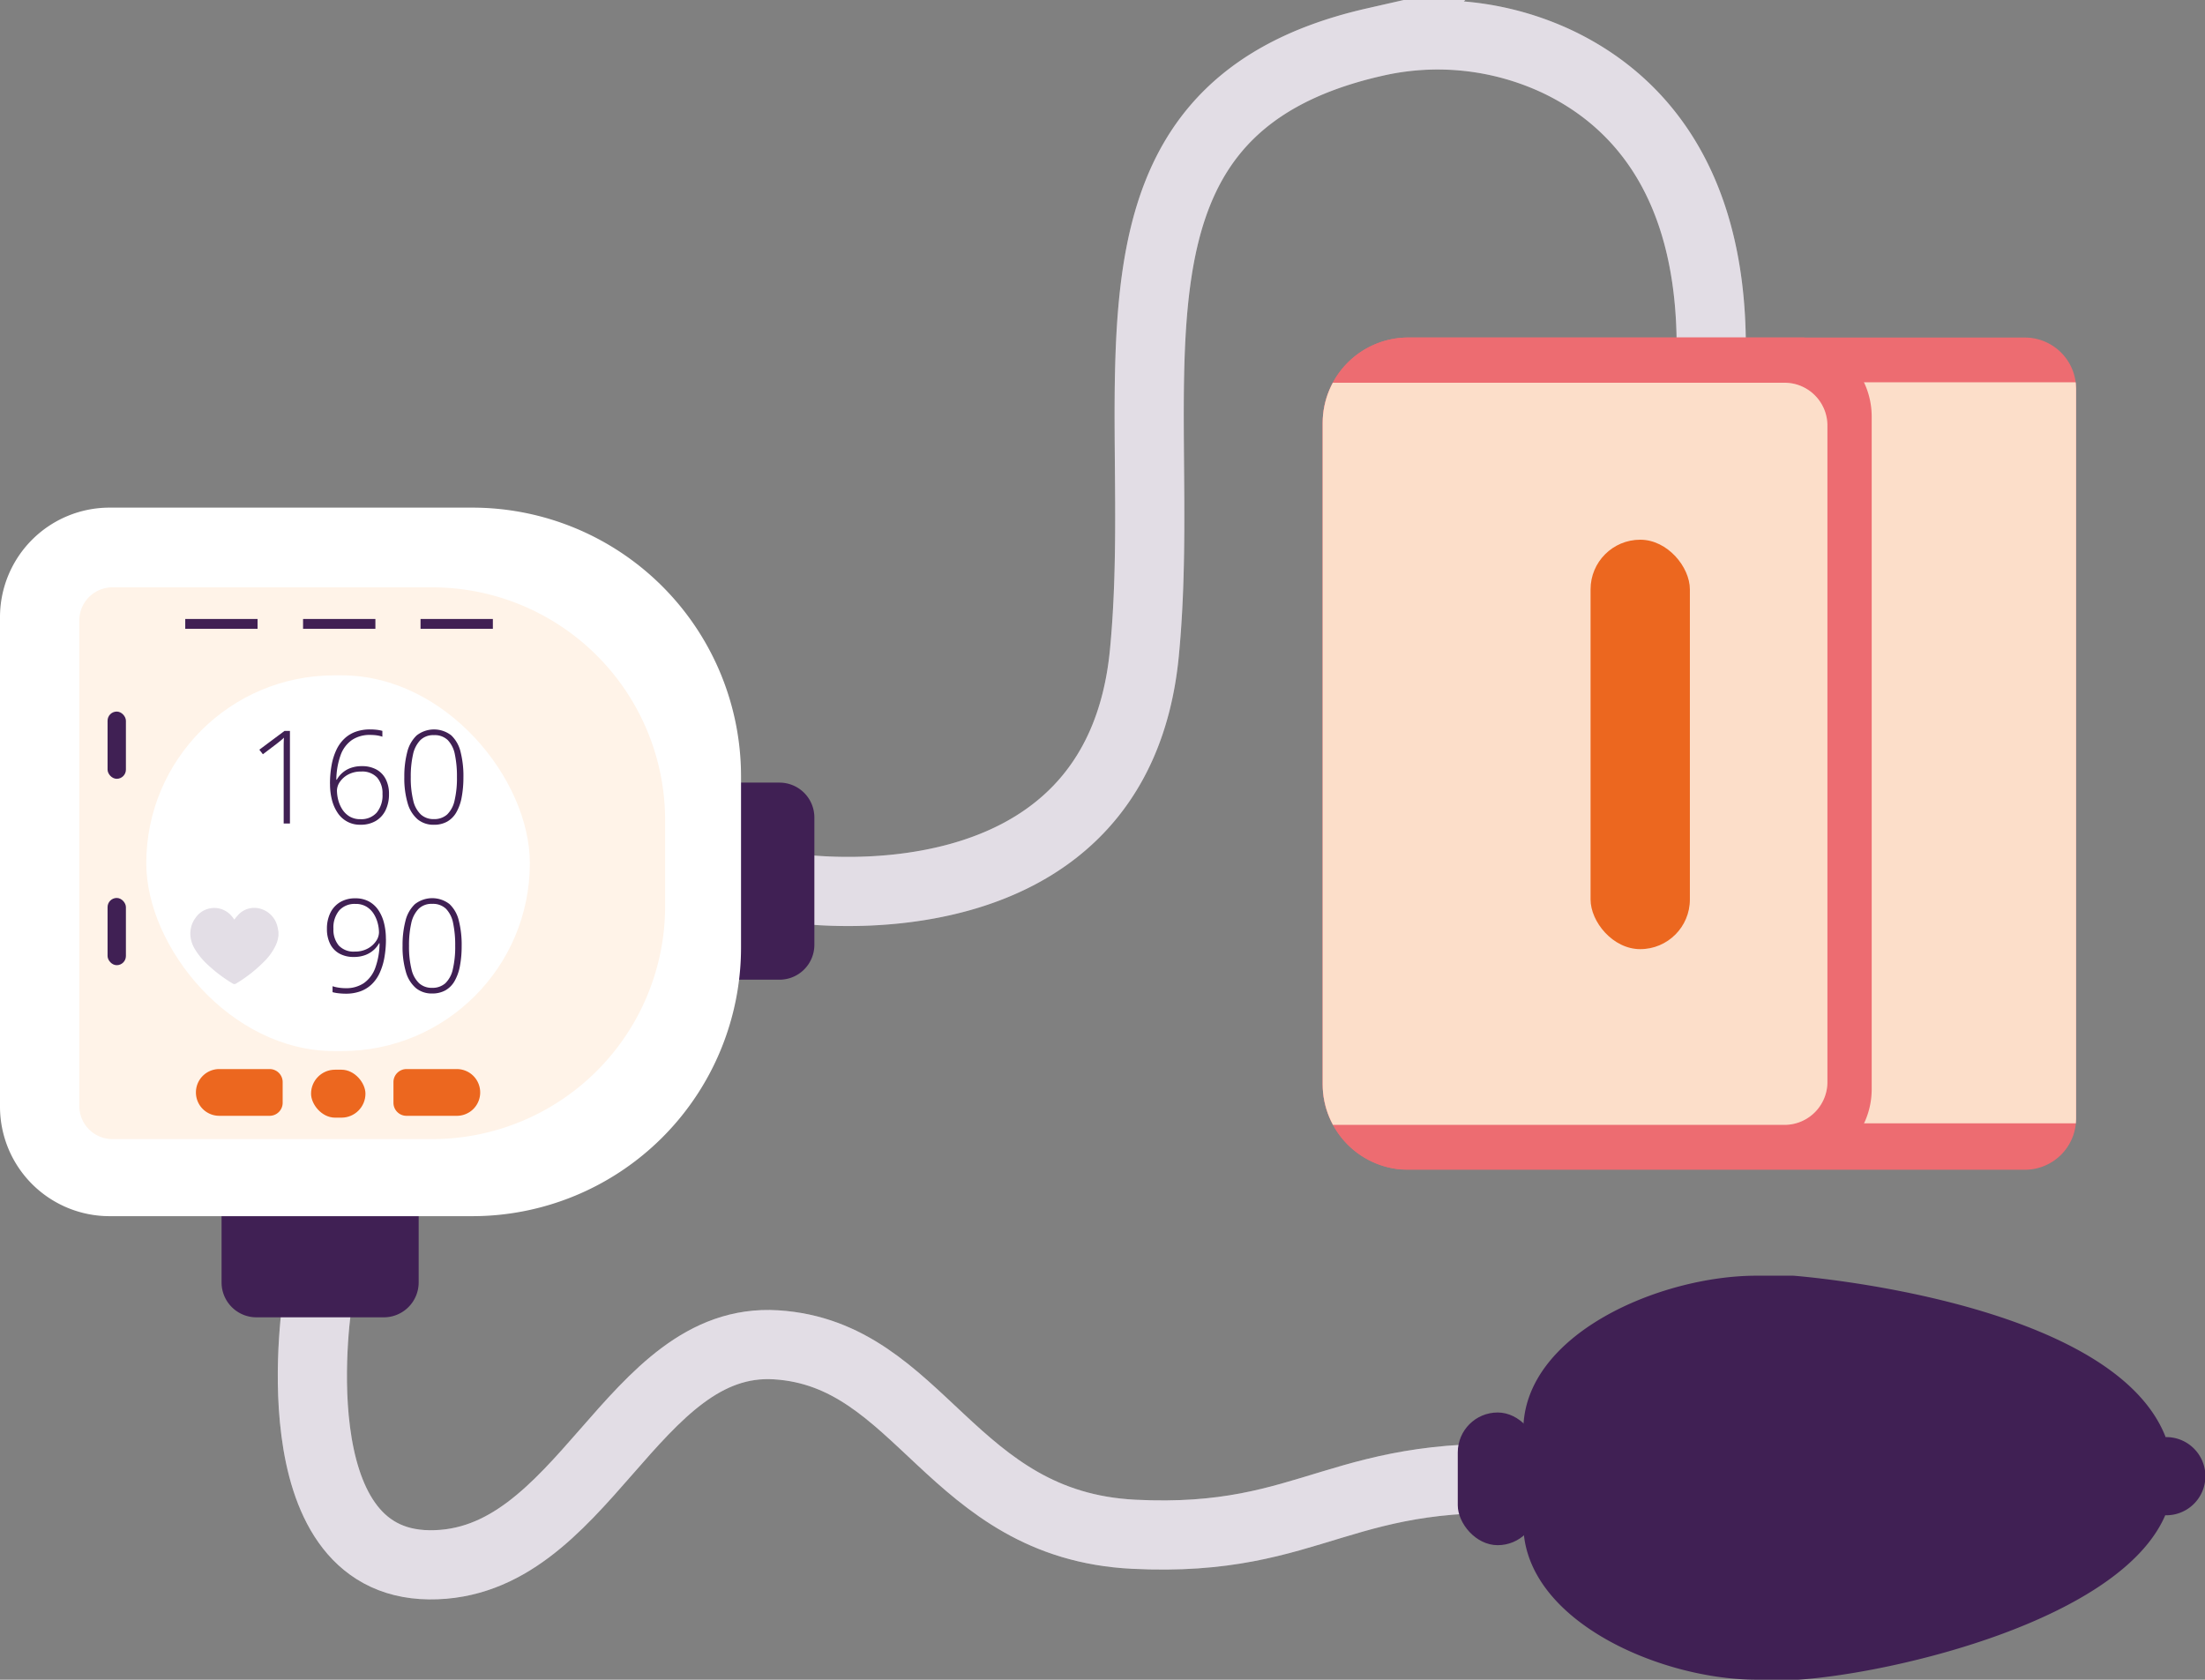 <svg xmlns="http://www.w3.org/2000/svg" xmlns:xlink="http://www.w3.org/1999/xlink" width="478.147" height="364.286" viewBox="0 0 478.147 364.286">
  <rect x="0" y="0" width="478.147" height="364.286" fill="#808080" stroke="none"/>
  <defs>
    <clipPath id="clip-path">
      <path id="Path_120" data-name="Path 120" d="M1781.53,613.042h133.715a11.106,11.106,0,0,1,11.1,11.1V782.426a11.106,11.106,0,0,1-11.1,11.1H1781.53a18.569,18.569,0,0,1-18.561-18.561V631.6a18.569,18.569,0,0,1,18.561-18.561Z" transform="translate(-1762.969 -613.04)" fill="#ed6c71"/>
    </clipPath>
  </defs>
  <g id="HAP_-_Bloeddruk" data-name="HAP - Bloeddruk" transform="translate(-126.21 -231.019)">
    <path id="Path_110" data-name="Path 110" d="M1107.52,423.61s70.24,10.933,76.2-51.024c5.636-58.556-14.77-117.7,49.819-132.412a61.034,61.034,0,0,1,39.767,4.228c16.13,7.673,33.337,24.6,33.337,61.919" transform="translate(-809.352 0)" fill="none" stroke="#fff" stroke-width="15"/>
    <path id="Path_111" data-name="Path 111" d="M1107.52,423.61s70.24,10.933,76.2-51.024c5.636-58.556-14.77-117.7,49.819-132.412a61.034,61.034,0,0,1,39.767,4.228c16.13,7.673,33.337,24.6,33.337,61.919" transform="translate(-809.352 0)" fill="none" stroke="#402054" stroke-width="15" opacity="0.15"/>
    <path id="Path_112" data-name="Path 112" d="M513.935,1802.96s-9.277,57.319,24.186,57.65,43.735-49.7,75.21-47.711,37.772,39.1,77.53,41.084,44.728-15.24,90.452-11.6" transform="translate(-318.809 -1290.224)" fill="none" stroke="#fff" stroke-width="15"/>
    <path id="Path_113" data-name="Path 113" d="M513.935,1802.96s-9.277,57.319,24.186,57.65,43.735-49.7,75.21-47.711,37.772,39.1,77.53,41.084,44.728-15.24,90.452-11.6" transform="translate(-318.809 -1290.224)" fill="none" stroke="#402054" stroke-width="15" opacity="0.15"/>
    <path id="Path_114" data-name="Path 114" d="M999.74,1163.872H1015.7a7.565,7.565,0,0,1,7.561,7.561v27.617a7.565,7.565,0,0,1-7.561,7.561H999.74V1163.87h0Z" transform="translate(-720.458 -763.124)" fill="#402054"/>
    <path id="Path_115" data-name="Path 115" d="M0,0H15.962a7.565,7.565,0,0,1,7.561,7.561V35.18a7.565,7.565,0,0,1-7.561,7.561H0V0H0Z" transform="translate(216.997 493.188) rotate(90)" fill="#402054"/>
    <g id="Group_107" data-name="Group 107" transform="translate(413.025 304.222)">
      <path id="Path_116" data-name="Path 116" d="M1781.53,613.042h133.715a11.106,11.106,0,0,1,11.1,11.1V782.426a11.106,11.106,0,0,1-11.1,11.1H1781.53a18.569,18.569,0,0,1-18.561-18.561V631.6a18.569,18.569,0,0,1,18.561-18.561Z" transform="translate(-1762.969 -613.04)" fill="#ed6c71"/>
      <g id="Group_106" data-name="Group 106" transform="translate(0 0)" clip-path="url(#clip-path)">
        <rect id="Rectangle_453" data-name="Rectangle 453" width="53.565" height="160.691" transform="translate(112.87 9.72)" fill="#fff3e8"/>
        <rect id="Rectangle_454" data-name="Rectangle 454" width="53.565" height="160.691" transform="translate(112.87 9.72)" fill="#ec671f" opacity="0.15"/>
        <path id="Path_117" data-name="Path 117" d="M1633.172,611.9h122.886a17.337,17.337,0,0,1,17.329,17.329v145.9a17.337,17.337,0,0,1-17.329,17.329H1633.172a1.923,1.923,0,0,1-1.922-1.922V613.822A1.923,1.923,0,0,1,1633.172,611.9Z" transform="translate(-1654.332 -612.1)" fill="#ed6c71"/>
        <path id="Path_118" data-name="Path 118" d="M1723.9,668.99h107a9.3,9.3,0,0,1,9.3,9.3V820.633a9.3,9.3,0,0,1-9.3,9.3h-107V668.99Z" transform="translate(-1730.746 -659.186)" fill="#fff3e8"/>
        <path id="Path_119" data-name="Path 119" d="M1723.9,668.99h107a9.3,9.3,0,0,1,9.3,9.3V820.633a9.3,9.3,0,0,1-9.3,9.3h-107V668.99Z" transform="translate(-1730.746 -659.186)" fill="#ec671f" opacity="0.15"/>
        <rect id="Rectangle_455" data-name="Rectangle 455" width="21.536" height="88.794" rx="10.768" transform="translate(58.093 43.847)" fill="#ec671f"/>
      </g>
    </g>
    <path id="Path_121" data-name="Path 121" d="M149.956,823.55h78.689A58.282,58.282,0,0,1,286.9,881.8v37.158a58.282,58.282,0,0,1-58.255,58.255H149.956a23.757,23.757,0,0,1-23.746-23.746V847.3A23.757,23.757,0,0,1,149.956,823.55Z" transform="translate(0 -482.439)" fill="#fff"/>
    <path id="Path_122" data-name="Path 122" d="M231.541,922.2h69.343a50.531,50.531,0,0,1,50.507,50.508v18.648a50.531,50.531,0,0,1-50.507,50.508H231.541a7.184,7.184,0,0,1-7.181-7.181v-105.3A7.184,7.184,0,0,1,231.541,922.2Z" transform="translate(-80.951 -563.803)" fill="#fff3e8"/>
    <rect id="Rectangle_456" data-name="Rectangle 456" width="17.31" height="28.777" rx="8.655" transform="translate(442.324 537.351)" fill="#402054"/>
    <path id="Path_123" data-name="Path 123" d="M2150.709,1809.154c-.048,0-.1,0-.145,0-11.613-29.861-80.75-35.008-80.75-35.008h-7.952c-20.881,0-50.583,12.662-50.583,33.543v20.322c0,20.881,29.7,33.753,50.583,33.753h9.056c20.9-1.418,69.775-12.941,79.563-35.663.075,0,.151.005.226.005a8.478,8.478,0,0,0,0-16.956Z" transform="translate(-1554.743 -1266.463)" fill="#402054"/>
    <rect id="Rectangle_457" data-name="Rectangle 457" width="3.976" height="14.578" rx="1.988" transform="translate(149.537 385.341)" fill="#402054"/>
    <rect id="Rectangle_458" data-name="Rectangle 458" width="3.976" height="14.578" rx="1.988" transform="translate(149.537 425.764)" fill="#402054"/>
    <rect id="Rectangle_459" data-name="Rectangle 459" width="15.683" height="2.134" transform="translate(166.38 365.259)" fill="#402054"/>
    <rect id="Rectangle_460" data-name="Rectangle 460" width="15.683" height="2.134" transform="translate(191.928 365.259)" fill="#402054"/>
    <rect id="Rectangle_461" data-name="Rectangle 461" width="15.683" height="2.134" transform="translate(217.403 365.259)" fill="#402054"/>
    <rect id="Rectangle_462" data-name="Rectangle 462" width="83.174" height="81.48" rx="40.74" transform="translate(157.931 377.489)" fill="#fff"/>
    <g id="Group_108" data-name="Group 108" transform="translate(167.494 427.917)" opacity="0.15">
      <path id="Path_124" data-name="Path 124" d="M380.9,1324.031v1.007a.311.311,0,0,0-.033.084,6.079,6.079,0,0,1-.5,1.8,12.141,12.141,0,0,1-2.434,3.5,30.59,30.59,0,0,1-6.242,4.927.619.619,0,0,1-.7-.01,32.007,32.007,0,0,1-5.45-4.109,15.267,15.267,0,0,1-2.72-3.3,6.664,6.664,0,0,1-1.009-2.967,5.789,5.789,0,0,1,1.127-3.906,4.92,4.92,0,0,1,7.9-.247c.182.214.338.45.492.659a11.93,11.93,0,0,1,.794-.967,4.736,4.736,0,0,1,5.22-1.269,5.211,5.211,0,0,1,3.315,3.666c.109.366.156.75.231,1.125Z" transform="translate(-361.804 -1318.928)" fill="#402054"/>
    </g>
    <g id="Group_109" data-name="Group 109" transform="translate(182.444 389.217)">
      <path id="Path_125" data-name="Path 125" d="M453.756,1119.951H452.4v-16.586q0-.612.014-1.1c.009-.324.023-.634.04-.927a8.466,8.466,0,0,1-.715.645l-.88.7-2.967,2.252-.769-.988,5.467-4.079h1.167v20.082Z" transform="translate(-447.12 -1099.556)" fill="#402054"/>
      <path id="Path_126" data-name="Path 126" d="M534.56,1109.919a22.365,22.365,0,0,1,.351-4.115,13.264,13.264,0,0,1,1.037-3.3,8.091,8.091,0,0,1,1.731-2.423,6.958,6.958,0,0,1,2.444-1.5,9.192,9.192,0,0,1,3.145-.508,12.187,12.187,0,0,1,1.442.083,7.7,7.7,0,0,1,1.209.233v1.263a6.691,6.691,0,0,0-1.181-.282,9.588,9.588,0,0,0-1.442-.1,6.9,6.9,0,0,0-3.969,1.092,6.765,6.765,0,0,0-2.451,3.256,16.218,16.218,0,0,0-.941,5.364h.1a5.527,5.527,0,0,1,1.12-1.414,5.637,5.637,0,0,1,1.8-1.1,6.922,6.922,0,0,1,2.548-.426,6.338,6.338,0,0,1,3.124.727,4.936,4.936,0,0,1,2.019,2.087,6.905,6.905,0,0,1,.708,3.228,7.878,7.878,0,0,1-.734,3.5,5.47,5.47,0,0,1-2.115,2.329,6.314,6.314,0,0,1-3.317.831,5.716,5.716,0,0,1-4.952-2.555,8.871,8.871,0,0,1-1.249-2.809,13.691,13.691,0,0,1-.419-3.468Zm6.606,7.622a4.459,4.459,0,0,0,3.524-1.421,5.893,5.893,0,0,0,1.256-4.032,5.215,5.215,0,0,0-1.153-3.564,4.406,4.406,0,0,0-3.489-1.313,5.726,5.726,0,0,0-2.795.645,5.007,5.007,0,0,0-1.807,1.6,3.4,3.4,0,0,0-.633,1.875,8.513,8.513,0,0,0,.247,1.922,7.059,7.059,0,0,0,.838,2.04,4.9,4.9,0,0,0,1.572,1.614,4.423,4.423,0,0,0,2.437.633Z" transform="translate(-519.237 -1098.08)" fill="#402054"/>
      <path id="Path_127" data-name="Path 127" d="M639.355,1108.38a23.085,23.085,0,0,1-.384,4.451,10.262,10.262,0,0,1-1.167,3.256,5.324,5.324,0,0,1-1.992,1.992,5.778,5.778,0,0,1-2.856.673,5.382,5.382,0,0,1-3.517-1.167,7.14,7.14,0,0,1-2.164-3.475,19.1,19.1,0,0,1-.734-5.728,20.73,20.73,0,0,1,.626-5.371,7.418,7.418,0,0,1,2.04-3.626,6.1,6.1,0,0,1,7.507-.028,7.217,7.217,0,0,1,2.026,3.592,21.214,21.214,0,0,1,.619,5.432Zm-11.415,0a20.432,20.432,0,0,0,.536,5.117,6.032,6.032,0,0,0,1.649,3.028,4.062,4.062,0,0,0,2.83,1,4.159,4.159,0,0,0,2.87-1,5.989,5.989,0,0,0,1.614-3.035,21.226,21.226,0,0,0,.515-5.11,22.969,22.969,0,0,0-.447-4.863,6.175,6.175,0,0,0-1.532-3.117,4.065,4.065,0,0,0-3.009-1.085,3.958,3.958,0,0,0-2.981,1.113,6.45,6.45,0,0,0-1.572,3.146A21.411,21.411,0,0,0,627.94,1108.38Z" transform="translate(-595.1 -1098.08)" fill="#402054"/>
    </g>
    <g id="Group_110" data-name="Group 110" transform="translate(197.111 425.809)">
      <path id="Path_128" data-name="Path 128" d="M543.61,1315.833a22.523,22.523,0,0,1-.35,4.134,13.555,13.555,0,0,1-1.037,3.317,8.077,8.077,0,0,1-1.731,2.438,6.96,6.96,0,0,1-2.445,1.5,9.238,9.238,0,0,1-3.16.508,13.66,13.66,0,0,1-1.524-.089,8.593,8.593,0,0,1-1.332-.24v-1.291a7.982,7.982,0,0,0,1.284.3,9.705,9.705,0,0,0,1.56.125,6.8,6.8,0,0,0,3.955-1.105,6.9,6.9,0,0,0,2.458-3.277,15.863,15.863,0,0,0,.934-5.357h-.1a5.4,5.4,0,0,1-1.12,1.414,5.776,5.776,0,0,1-1.821,1.12,6.867,6.867,0,0,1-2.555.433,6.264,6.264,0,0,1-3.118-.734,4.887,4.887,0,0,1-2-2.1,7.1,7.1,0,0,1-.694-3.249,7.724,7.724,0,0,1,.741-3.482,5.521,5.521,0,0,1,2.122-2.322,6.29,6.29,0,0,1,3.3-.831,6.06,6.06,0,0,1,2.912.666,5.856,5.856,0,0,1,2.061,1.868,8.735,8.735,0,0,1,1.235,2.8,13.78,13.78,0,0,1,.412,3.461Zm-6.62-7.568a4.46,4.46,0,0,0-3.51,1.409,5.794,5.794,0,0,0-1.257,3.99,5.333,5.333,0,0,0,1.146,3.606,4.375,4.375,0,0,0,3.5,1.325,5.646,5.646,0,0,0,2.781-.652,5.076,5.076,0,0,0,1.813-1.614,3.416,3.416,0,0,0,.638-1.9,8.208,8.208,0,0,0-.254-1.908,7.15,7.15,0,0,0-.838-2.026,4.873,4.873,0,0,0-1.567-1.6,4.452,4.452,0,0,0-2.451-.632Z" transform="translate(-530.82 -1307.015)" fill="#402054"/>
      <path id="Path_129" data-name="Path 129" d="M637.186,1317.2a22.942,22.942,0,0,1-.385,4.451,10.309,10.309,0,0,1-1.167,3.256,5.324,5.324,0,0,1-1.992,1.992,5.778,5.778,0,0,1-2.856.673,5.383,5.383,0,0,1-3.517-1.167,7.141,7.141,0,0,1-2.164-3.475,19.153,19.153,0,0,1-.734-5.728,20.732,20.732,0,0,1,.626-5.371,7.419,7.419,0,0,1,2.04-3.626,6.1,6.1,0,0,1,7.507-.028,7.217,7.217,0,0,1,2.026,3.593,21.211,21.211,0,0,1,.618,5.432Zm-11.415,0a20.426,20.426,0,0,0,.536,5.117,6.034,6.034,0,0,0,1.649,3.028,4.061,4.061,0,0,0,2.83,1,4.157,4.157,0,0,0,2.87-1,5.991,5.991,0,0,0,1.614-3.035,21.234,21.234,0,0,0,.515-5.11,22.973,22.973,0,0,0-.447-4.863,6.174,6.174,0,0,0-1.532-3.117,4.065,4.065,0,0,0-3.009-1.084,3.957,3.957,0,0,0-2.981,1.113,6.467,6.467,0,0,0-1.574,3.145,21.418,21.418,0,0,0-.473,4.807Z" transform="translate(-607.977 -1306.9)" fill="#402054"/>
    </g>
    <g id="Group_111" data-name="Group 111" transform="translate(168.697 462.871)">
      <path id="Path_130" data-name="Path 130" d="M373.727,1518.4h10.928a2.825,2.825,0,0,1,2.823,2.823v4.491a2.825,2.825,0,0,1-2.823,2.823H373.727a5.059,5.059,0,0,1-5.057-5.057v-.023A5.059,5.059,0,0,1,373.727,1518.4Z" transform="translate(-368.67 -1518.4)" fill="#ec671f"/>
      <path id="Path_131" data-name="Path 131" d="M5.057,0H15.985a2.825,2.825,0,0,1,2.823,2.823V7.314a2.825,2.825,0,0,1-2.823,2.823H5.057A5.059,5.059,0,0,1,0,5.08V5.057A5.059,5.059,0,0,1,5.057,0Z" transform="translate(61.64 10.139) rotate(180)" fill="#ec671f"/>
      <rect id="Rectangle_463" data-name="Rectangle 463" width="11.797" height="10.4" rx="5.2" transform="translate(24.964 0.138)" fill="#ec671f"/>
    </g>
  </g>
</svg>
